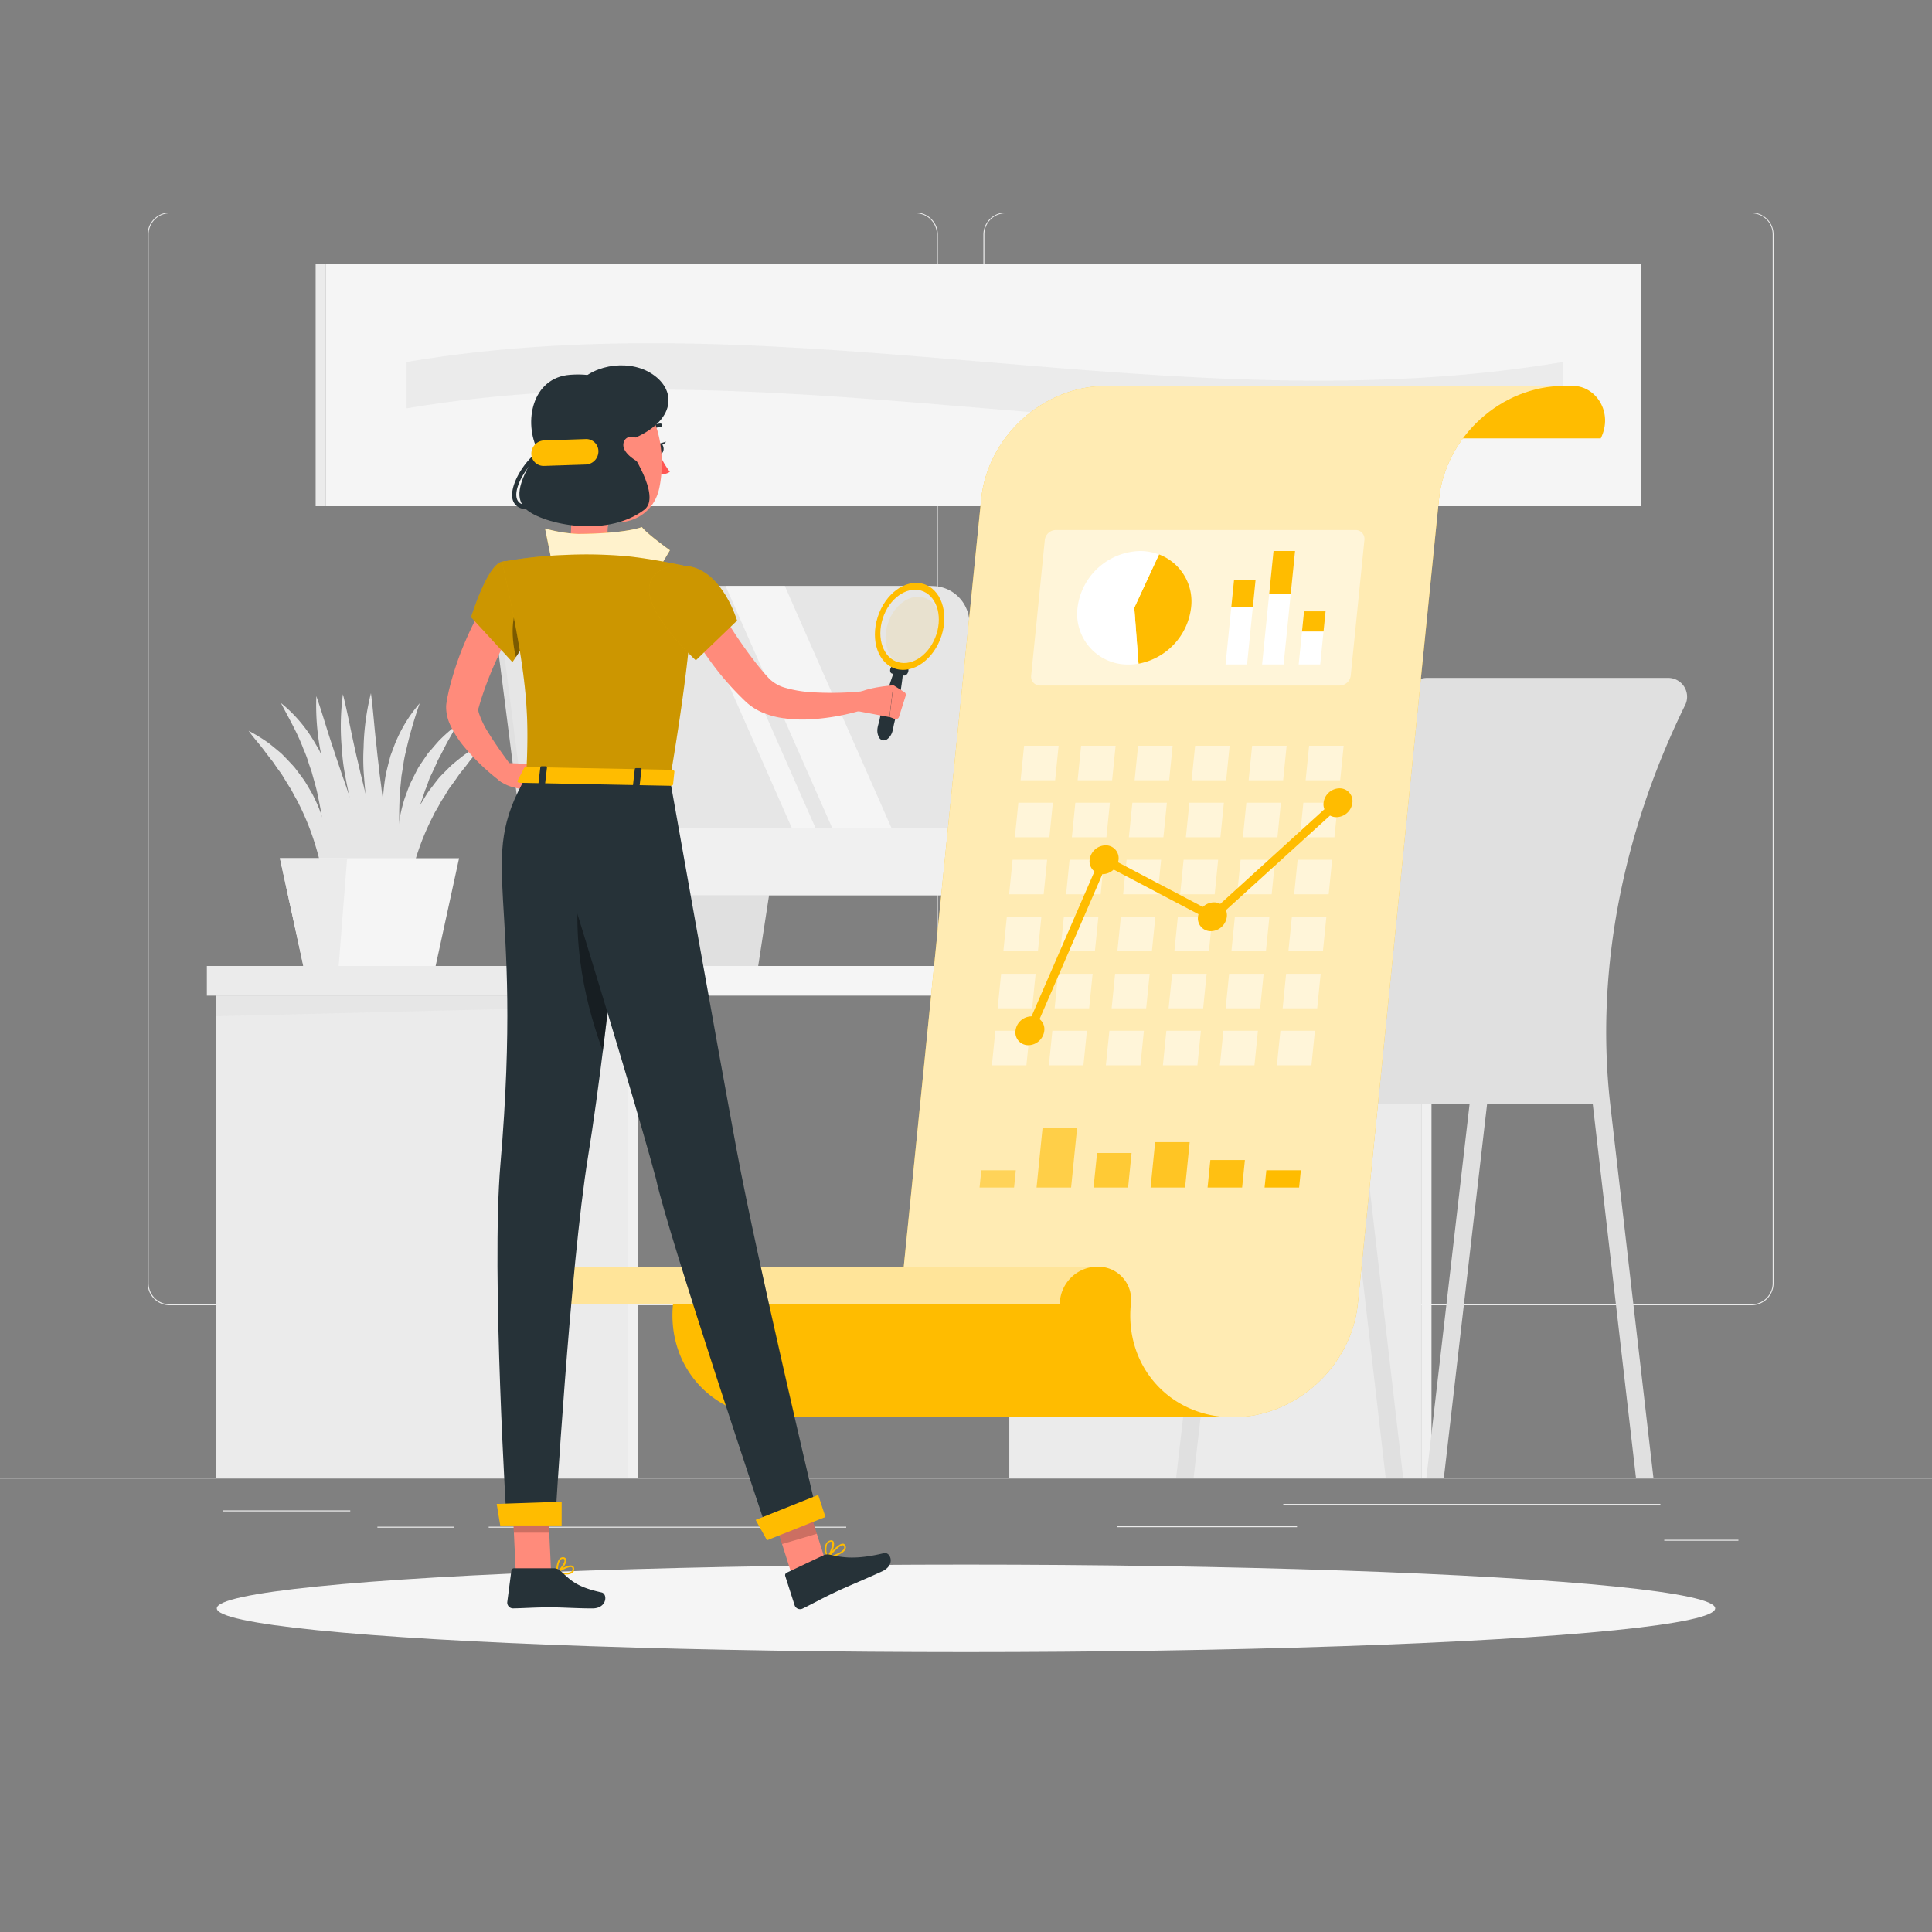 <?xml version="1.0" encoding="UTF-8"?> <svg xmlns="http://www.w3.org/2000/svg" viewBox="0 0 500 500"><rect x="0" y="0" width="500" height="500" fill="#808080" stroke="none"/><g id="freepik--background-complete--inject-41"><rect y="382.4" width="500" height="0.25" style="fill:#ebebeb"></rect><rect x="332.11" y="389.21" width="97.6" height="0.25" style="fill:#ebebeb"></rect><rect x="289" y="394.99" width="46.67" height="0.25" style="fill:#ebebeb"></rect><rect x="430.71" y="398.49" width="19.19" height="0.25" style="fill:#ebebeb"></rect><rect x="126.47" y="395.11" width="92.53" height="0.25" style="fill:#ebebeb"></rect><rect x="97.67" y="395.11" width="19.9" height="0.25" style="fill:#ebebeb"></rect><rect x="57.79" y="390.89" width="32.86" height="0.25" style="fill:#ebebeb"></rect><path d="M237,337.8H43.91a5.71,5.71,0,0,1-5.7-5.71V60.66A5.71,5.71,0,0,1,43.91,55H237a5.71,5.71,0,0,1,5.71,5.71V332.09A5.71,5.71,0,0,1,237,337.8ZM43.91,55.2a5.46,5.46,0,0,0-5.45,5.46V332.09a5.46,5.46,0,0,0,5.45,5.46H237a5.47,5.47,0,0,0,5.46-5.46V60.66A5.47,5.47,0,0,0,237,55.2Z" style="fill:#ebebeb"></path><path d="M453.31,337.8H260.21a5.72,5.72,0,0,1-5.71-5.71V60.66A5.72,5.72,0,0,1,260.21,55h193.1A5.71,5.71,0,0,1,459,60.66V332.09A5.71,5.71,0,0,1,453.31,337.8ZM260.21,55.2a5.47,5.47,0,0,0-5.46,5.46V332.09a5.47,5.47,0,0,0,5.46,5.46h193.1a5.47,5.47,0,0,0,5.46-5.46V60.66a5.47,5.47,0,0,0-5.46-5.46Z" style="fill:#ebebeb"></path><rect x="53.54" y="250" width="118.38" height="7.67" transform="translate(225.46 507.67) rotate(180)" style="fill:#ebebeb"></rect><rect x="55.87" y="257.67" width="106.62" height="124.73" transform="translate(218.37 640.07) rotate(180)" style="fill:#ebebeb"></rect><rect x="162.5" y="257.67" width="2.64" height="124.73" style="fill:#f0f0f0"></rect><polygon points="162.5 257.67 55.87 257.67 55.87 263 162.5 260.33 162.5 257.67" style="fill:#e6e6e6"></polygon><rect x="261.21" y="257.67" width="106.62" height="124.73" transform="translate(629.04 640.07) rotate(180)" style="fill:#ebebeb"></rect><rect x="367.83" y="257.67" width="2.64" height="124.73" style="fill:#f0f0f0"></rect><polygon points="367.83 257.67 261.21 257.67 261.21 263 367.83 260.33 367.83 257.67" style="fill:#e6e6e6"></polygon><rect x="171.92" y="250" width="207.11" height="7.67" style="fill:#f5f5f5"></rect><path d="M145.22,231.66H250.34a7.06,7.06,0,0,0,7.13-8.18l-8.12-63.63a9.6,9.6,0,0,0-9.22-8.18H135a7.07,7.07,0,0,0-7.14,8.18L136,223.48A9.61,9.61,0,0,0,145.22,231.66Z" style="fill:#e0e0e0"></path><polygon points="180.71 198.33 204.16 198.33 196.22 250 172.77 250 180.71 198.33" style="fill:#e0e0e0"></polygon><path d="M146.64,231.66H251.75a7.06,7.06,0,0,0,7.14-8.18l-8.12-63.63a9.61,9.61,0,0,0-9.23-8.18H136.42a7.06,7.06,0,0,0-7.13,8.18l8.12,63.63A9.61,9.61,0,0,0,146.64,231.66Z" style="fill:#e6e6e6"></path><polygon points="187.79 151.67 203.12 151.67 230.71 214.27 215.37 214.27 187.79 151.67" style="fill:#f5f5f5"></polygon><polygon points="177.33 151.67 183.47 151.67 211.05 214.27 204.91 214.27 177.33 151.67" style="fill:#f5f5f5"></polygon><path d="M257.71,214.27l1.18,9.21a7.07,7.07,0,0,1-7.14,8.18H146.64a9.61,9.61,0,0,1-9.23-8.18l-1.17-9.21Z" style="fill:#f0f0f0"></path><path d="M105.14,233.07a27.57,27.57,0,0,1-.65-12.13,37.41,37.41,0,0,1,3.79-11.7c.44-.93,1-1.78,1.53-2.68l.81-1.31c.29-.43.6-.84.91-1.25.63-.81,1.24-1.63,1.88-2.43s1.41-1.49,2.12-2.22l1.08-1.09c.37-.34.77-.66,1.17-1,.78-.65,1.58-1.28,2.38-1.9a45.7,45.7,0,0,1,5.2-3.1c-1.19,1.67-2.55,3.09-3.76,4.63-.59.79-1.18,1.56-1.79,2.31-.29.39-.61.74-.9,1.13l-.82,1.19c-.55.78-1.11,1.56-1.68,2.32s-1,1.62-1.51,2.42c-.25.4-.53.79-.77,1.19l-.68,1.25c-.45.83-1,1.62-1.36,2.48a65.52,65.52,0,0,0-4.32,10.49A67.67,67.67,0,0,0,105.14,233.07Z" style="fill:#e6e6e6"></path><path d="M84.11,230.15a69.36,69.36,0,0,0-2.5-11.41,66.34,66.34,0,0,0-4.2-10.54c-.38-.86-.9-1.66-1.33-2.49l-.67-1.26c-.23-.41-.51-.79-.75-1.2-.5-.81-1-1.61-1.49-2.43s-1.11-1.55-1.65-2.35l-.81-1.19c-.28-.4-.6-.76-.89-1.14-.59-.76-1.18-1.54-1.76-2.33-1.19-1.56-2.53-3-3.71-4.68a44.49,44.49,0,0,1,5.17,3.17c.79.62,1.58,1.26,2.36,1.92.39.32.79.64,1.16,1l1.06,1.09q1.07,1.11,2.1,2.25c.63.8,1.23,1.63,1.85,2.45.3.42.61.83.89,1.26l.8,1.32c.5.9,1.07,1.76,1.5,2.7A37.46,37.46,0,0,1,84.89,218,27.54,27.54,0,0,1,84.11,230.15Z" style="fill:#e6e6e6"></path><path d="M84.43,232c.11-4.52,0-8.89-.29-13.22A88.91,88.91,0,0,0,82.27,206c-.38-2.11-1.06-4.13-1.6-6.21-.34-1-.71-2-1-3a32,32,0,0,0-1.16-3c-1.51-4.07-3.71-7.81-5.8-11.85a37,37,0,0,1,8.82,10.36l.88,1.48c.29.5.49,1,.74,1.56.49,1,1,2.1,1.4,3.16A52.84,52.84,0,0,1,86.46,205a48.48,48.48,0,0,1,1,13.68A39.73,39.73,0,0,1,84.43,232Z" style="fill:#e6e6e6"></path><path d="M103.42,234.66a62,62,0,0,1-5.53-13.09,88.88,88.88,0,0,1-3-13.89c-.35-2.34-.52-4.71-.71-7.08s-.21-4.74-.08-7.12A63.29,63.29,0,0,1,96,179.39c.63,4.74.9,9.36,1.48,14,.2,2.3.53,4.59.76,6.88l.45,3.43c.12,1.15.28,2.29.45,3.43q.93,6.85,2.06,13.7Z" style="fill:#e6e6e6"></path><path d="M102.48,233.75a61.92,61.92,0,0,1-7-12.38,86.92,86.92,0,0,1-4.59-13.44c-.63-2.29-1.07-4.63-1.52-7s-.75-4.68-.89-7.06a63.13,63.13,0,0,1,.27-14.21c1.16,4.63,2,9.19,3,13.7.47,2.26,1.06,4.5,1.55,6.75l.84,3.36c.25,1.12.54,2.24.84,3.35,1.13,4.47,2.35,8.92,3.61,13.38Z" style="fill:#e6e6e6"></path><path d="M100.63,232.74a61.64,61.64,0,0,1-8.12-11.66,87,87,0,0,1-5.85-13c-.84-2.22-1.49-4.51-2.16-6.78s-1.19-4.6-1.56-6.95a63,63,0,0,1-1.07-14.18c1.59,4.5,2.82,9,4.33,13.36.68,2.21,1.48,4.38,2.18,6.57l1.15,3.27c.35,1.09.75,2.17,1.16,3.25,1.54,4.35,3.17,8.67,4.86,13Z" style="fill:#e6e6e6"></path><path d="M105.79,231.54a27.61,27.61,0,0,1-2.89-11.8,37.61,37.61,0,0,1,1.55-12.2c.26-1,.68-1.95,1-2.92l.55-1.44c.21-.47.44-.93.67-1.39.46-.92.91-1.84,1.39-2.74s1.11-1.73,1.67-2.58l.86-1.27c.3-.41.64-.79,1-1.18.66-.78,1.32-1.55,2-2.31a43.11,43.11,0,0,1,4.54-4c-.87,1.86-1.94,3.51-2.84,5.25-.44.88-.88,1.75-1.33,2.6-.22.43-.47.84-.68,1.28l-.58,1.32c-.4.87-.8,1.74-1.22,2.59s-.69,1.78-1,2.66c-.17.44-.38.87-.53,1.31l-.44,1.35c-.29.9-.66,1.78-.88,2.69a66.2,66.2,0,0,0-2.3,11.11A68.23,68.23,0,0,0,105.79,231.54Z" style="fill:#e6e6e6"></path><path d="M105.79,233.36a39.34,39.34,0,0,1-5.33-12.49,48.47,48.47,0,0,1-1.36-13.65,50.87,50.87,0,0,1,.76-6.86c.26-1.13.53-2.25.83-3.36.16-.55.26-1.12.46-1.66l.61-1.62A37.05,37.05,0,0,1,108.63,182,110.26,110.26,0,0,0,105,194.66a28.59,28.59,0,0,0-.61,3.17c-.15,1.06-.35,2.11-.51,3.17-.16,2.14-.48,4.25-.49,6.4a91.24,91.24,0,0,0,.38,12.89C104.2,224.61,104.89,228.93,105.79,233.36Z" style="fill:#e6e6e6"></path><polygon points="98.95 227.64 86.88 207.07 85.39 227.11 98.95 227.64" style="fill:#e6e6e6"></polygon><polygon points="118.81 222.1 72.44 222.1 78.51 250 112.74 250 118.81 222.1" style="fill:#f5f5f5"></polygon><polygon points="89.84 222.1 72.44 222.1 78.51 250 87.65 250 89.84 222.1" style="fill:#ebebeb"></polygon><path d="M416.73,285.78H343c-3.94-34.84,3.3-72.29,21.36-107.28a5.66,5.66,0,0,1,5-3.06h62.37A4.88,4.88,0,0,1,436,182.7C419.47,216.47,412.94,252.33,416.73,285.78Z" style="fill:#e0e0e0"></path><path d="M399.24,276.61H318a9.19,9.19,0,0,0-9.17,9.17h99.6A9.19,9.19,0,0,0,399.24,276.61Z" style="fill:#e0e0e0"></path><polygon points="363.13 382.4 358.61 382.4 347.44 285.78 351.96 285.78 363.13 382.4" style="fill:#e0e0e0"></polygon><polygon points="427.9 382.4 423.38 382.4 412.21 285.78 416.73 285.78 427.9 382.4" style="fill:#e0e0e0"></polygon><polygon points="369.15 382.4 373.68 382.4 384.85 285.78 380.32 285.78 369.15 382.4" style="fill:#e0e0e0"></polygon><polygon points="304.39 382.4 308.91 382.4 320.08 285.78 315.56 285.78 304.39 382.4" style="fill:#e0e0e0"></polygon><rect x="84.26" y="68.33" width="340.52" height="62.67" style="fill:#f5f5f5"></rect><rect x="81.68" y="68.33" width="2.57" height="62.67" transform="translate(165.94 199.33) rotate(180)" style="fill:#ebebeb"></rect><path d="M404.56,105.67c-99.78,16.8-199.56-16.8-299.34,0v-12c99.78-16.8,199.56,16.8,299.34,0Z" style="fill:#ebebeb"></path></g><g id="freepik--Shadow--inject-41"><ellipse id="freepik--path--inject-41" cx="250" cy="416.24" rx="193.89" ry="11.32" style="fill:#f5f5f5"></ellipse></g><g id="freepik--data-sheet--inject-41"><path d="M378,99.88h29.13c5.8,0,10.51,6.79,7.14,13.58H298.77c4-8-3.15-13.58-7.15-13.58Z" style="fill:#FFBC00"></path><path d="M286.24,99.88h118.5c-16.23,0-30.7,13.15-32.34,29.37l-21,208.17c-1.64,16.22-16.11,29.37-32.34,29.37H259.33c-16.22,0-28-13.15-26.41-29.37l21-208.17C255.54,113,270,99.88,286.24,99.88Z" style="fill:#FFBC00"></path><path d="M286.24,99.88h118.5c-16.23,0-30.7,13.15-32.34,29.37l-21,208.17c-1.64,16.22-16.11,29.37-32.34,29.37H259.33c-16.22,0-28-13.15-26.41-29.37l21-208.17C255.54,113,270,99.88,286.24,99.88Z" style="fill:#fff;opacity:0.7"></path><path d="M292.67,337.42h0a8.52,8.52,0,0,0-8.63-9.6H165.54a8.52,8.52,0,0,1,8.64,9.6h0c-1.64,16.22,10.19,29.37,26.41,29.37H319.08C302.86,366.79,291,353.64,292.67,337.42Z" style="fill:#FFBC00"></path><path d="M171.79,327.81H142.66a9.81,9.81,0,0,0-9.77,9.61H274.27a9.81,9.81,0,0,1,9.77-9.61Z" style="fill:#FFBC00"></path><path d="M171.79,327.81H142.66a9.81,9.81,0,0,0-9.77,9.61H274.27a9.81,9.81,0,0,1,9.77-9.61Z" style="fill:#fff;opacity:0.6"></path><g style="opacity:0.5"><polygon points="273.07 201.93 264.13 201.93 265.04 193 273.97 193 273.07 201.93" style="fill:#fff"></polygon><polygon points="287.82 201.93 278.89 201.93 279.79 193 288.72 193 287.82 201.93" style="fill:#fff"></polygon><polygon points="302.58 201.93 293.64 201.93 294.54 193 303.48 193 302.58 201.93" style="fill:#fff"></polygon><polygon points="317.33 201.93 308.39 201.93 309.3 193 318.23 193 317.33 201.93" style="fill:#fff"></polygon><polygon points="332.08 201.93 323.15 201.93 324.05 193 332.98 193 332.08 201.93" style="fill:#fff"></polygon><polygon points="346.84 201.93 337.9 201.93 338.8 193 347.74 193 346.84 201.93" style="fill:#fff"></polygon><polygon points="271.58 216.69 262.65 216.69 263.55 207.75 272.48 207.75 271.58 216.69" style="fill:#fff"></polygon><polygon points="286.34 216.69 277.4 216.69 278.3 207.75 287.24 207.75 286.34 216.69" style="fill:#fff"></polygon><polygon points="301.09 216.69 292.15 216.69 293.06 207.75 301.99 207.75 301.09 216.69" style="fill:#fff"></polygon><polygon points="315.84 216.69 306.91 216.69 307.81 207.75 316.74 207.75 315.84 216.69" style="fill:#fff"></polygon><polygon points="330.6 216.69 321.66 216.69 322.56 207.75 331.5 207.75 330.6 216.69" style="fill:#fff"></polygon><polygon points="345.35 216.69 336.41 216.69 337.31 207.75 346.25 207.75 345.35 216.69" style="fill:#fff"></polygon><polygon points="270.1 231.44 261.16 231.44 262.06 222.5 271 222.5 270.1 231.44" style="fill:#fff"></polygon><polygon points="284.85 231.44 275.91 231.44 276.81 222.5 285.75 222.5 284.85 231.44" style="fill:#fff"></polygon><polygon points="299.6 231.44 290.67 231.44 291.57 222.5 300.5 222.5 299.6 231.44" style="fill:#fff"></polygon><polygon points="314.36 231.44 305.42 231.44 306.32 222.5 315.26 222.5 314.36 231.44" style="fill:#fff"></polygon><polygon points="329.11 231.44 320.17 231.44 321.07 222.5 330.01 222.5 329.11 231.44" style="fill:#fff"></polygon><polygon points="343.86 231.44 334.93 231.44 335.83 222.5 344.76 222.5 343.86 231.44" style="fill:#fff"></polygon><polygon points="268.61 246.19 259.67 246.19 260.57 237.26 269.51 237.26 268.61 246.19" style="fill:#fff"></polygon><polygon points="283.36 246.19 274.43 246.19 275.33 237.26 284.26 237.26 283.36 246.19" style="fill:#fff"></polygon><polygon points="298.11 246.19 289.18 246.19 290.08 237.26 299.01 237.26 298.11 246.19" style="fill:#fff"></polygon><polygon points="312.87 246.19 303.93 246.19 304.83 237.26 313.77 237.26 312.87 246.19" style="fill:#fff"></polygon><polygon points="327.62 246.19 318.69 246.19 319.59 237.26 328.52 237.26 327.62 246.19" style="fill:#fff"></polygon><polygon points="342.37 246.19 333.44 246.19 334.34 237.26 343.27 237.26 342.37 246.19" style="fill:#fff"></polygon><polygon points="267.12 260.95 258.19 260.95 259.09 252.01 268.02 252.01 267.12 260.95" style="fill:#fff"></polygon><polygon points="281.87 260.95 272.94 260.95 273.84 252.01 282.77 252.01 281.87 260.95" style="fill:#fff"></polygon><polygon points="296.63 260.95 287.69 260.95 288.59 252.01 297.53 252.01 296.63 260.95" style="fill:#fff"></polygon><polygon points="311.38 260.95 302.44 260.95 303.35 252.01 312.28 252.01 311.38 260.95" style="fill:#fff"></polygon><polygon points="326.13 260.95 317.2 260.95 318.1 252.01 327.03 252.01 326.13 260.95" style="fill:#fff"></polygon><polygon points="340.89 260.95 331.95 260.95 332.85 252.01 341.79 252.01 340.89 260.95" style="fill:#fff"></polygon><polygon points="265.63 275.7 256.7 275.7 257.6 266.76 266.53 266.76 265.63 275.7" style="fill:#fff"></polygon><polygon points="280.39 275.7 271.45 275.7 272.35 266.76 281.29 266.76 280.39 275.7" style="fill:#fff"></polygon><polygon points="295.14 275.7 286.2 275.7 287.11 266.76 296.04 266.76 295.14 275.7" style="fill:#fff"></polygon><polygon points="309.89 275.7 300.96 275.7 301.86 266.76 310.79 266.76 309.89 275.7" style="fill:#fff"></polygon><polygon points="324.65 275.7 315.71 275.7 316.61 266.76 325.55 266.76 324.65 275.7" style="fill:#fff"></polygon><polygon points="339.4 275.7 330.46 275.7 331.37 266.76 340.3 266.76 339.4 275.7" style="fill:#fff"></polygon></g><path d="M270.26,266.76a4.22,4.22,0,0,1-4.1,3.73,3.31,3.31,0,0,1-3.35-3.73,4.2,4.2,0,0,1,4.1-3.72A3.3,3.3,0,0,1,270.26,266.76Z" style="fill:#FFBC00"></path><path d="M289.48,222.5a4.23,4.23,0,0,1-4.11,3.73A3.31,3.31,0,0,1,282,222.5a4.23,4.23,0,0,1,4.11-3.72A3.32,3.32,0,0,1,289.48,222.5Z" style="fill:#FFBC00"></path><path d="M317.5,237.26a4.23,4.23,0,0,1-4.11,3.73,3.31,3.31,0,0,1-3.35-3.73,4.23,4.23,0,0,1,4.1-3.73A3.32,3.32,0,0,1,317.5,237.26Z" style="fill:#FFBC00"></path><path d="M350,207.75a4.23,4.23,0,0,1-4.11,3.73,3.31,3.31,0,0,1-3.35-3.73,4.23,4.23,0,0,1,4.11-3.73A3.31,3.31,0,0,1,350,207.75Z" style="fill:#FFBC00"></path><path d="M266.53,267.86a1.09,1.09,0,0,1-1-1.53l19.22-44.26a1.08,1.08,0,0,1,.64-.6,1.1,1.1,0,0,1,.87.07l27.34,14.39,31.91-29a1.1,1.1,0,0,1,1.55.08,1.09,1.09,0,0,1-.08,1.54L314.5,238.07a1.07,1.07,0,0,1-1.24.15l-27-14.2L267.54,267.2A1.1,1.1,0,0,1,266.53,267.86Z" style="fill:#FFBC00"></path><polygon points="262.44 307.34 253.51 307.34 253.96 302.87 262.89 302.87 262.44 307.34" style="fill:#FFBC00;opacity:0.5"></polygon><polygon points="277.2 307.34 268.26 307.34 269.81 291.95 278.75 291.95 277.2 307.34" style="fill:#FFBC00;opacity:0.6"></polygon><polygon points="291.95 307.34 283.01 307.34 283.92 298.4 292.85 298.4 291.95 307.34" style="fill:#FFBC00;opacity:0.7"></polygon><polygon points="306.7 307.34 297.77 307.34 298.95 295.59 307.89 295.59 306.7 307.34" style="fill:#FFBC00;opacity:0.8"></polygon><polygon points="321.46 307.34 312.52 307.34 313.24 300.21 322.18 300.21 321.46 307.34" style="fill:#FFBC00;opacity:0.9"></polygon><polygon points="336.21 307.34 327.27 307.34 327.73 302.87 336.66 302.87 336.21 307.34" style="fill:#FFBC00"></polygon><path d="M346.74,177.41H269.18a2.28,2.28,0,0,1-2.31-2.57l3.53-35.1a2.91,2.91,0,0,1,2.83-2.57H350.8a2.29,2.29,0,0,1,2.31,2.57l-3.54,35.1A2.91,2.91,0,0,1,346.74,177.41Z" style="fill:#fff;opacity:0.5"></path><path d="M293.55,157.29l6.42-13.8a13,13,0,0,1,8.28,13.8,16.78,16.78,0,0,1-13.6,14.47Z" style="fill:#FFBC00"></path><path d="M293.55,157.29l1.1,14.47a15,15,0,0,1-2.58.22,13.1,13.1,0,0,1-13.21-14.69A16.72,16.72,0,0,1,295,142.6a13.85,13.85,0,0,1,4.93.89Z" style="fill:#fff"></path><polygon points="328.47 153.72 334.04 153.72 332.2 171.96 326.63 171.96 328.47 153.72" style="fill:#fff"></polygon><polygon points="336.96 163.42 342.53 163.42 341.67 171.96 336.1 171.96 336.96 163.42" style="fill:#fff"></polygon><polygon points="336.96 163.42 342.53 163.42 343.06 158.21 337.49 158.21 336.96 163.42" style="fill:#FFBC00"></polygon><polygon points="328.47 153.72 334.04 153.72 335.16 142.6 329.59 142.6 328.47 153.72" style="fill:#FFBC00"></polygon><polygon points="318.67 157.04 324.24 157.04 322.74 171.96 317.17 171.96 318.67 157.04" style="fill:#fff"></polygon><polygon points="318.67 157.04 324.24 157.04 324.93 150.2 319.36 150.2 318.67 157.04" style="fill:#FFBC00"></polygon></g><g id="freepik--Character--inject-41"><path d="M134.3,159.55c-.44.73-1,1.65-1.43,2.49s-1,1.75-1.41,2.63c-.9,1.78-1.81,3.55-2.64,5.37a93.1,93.1,0,0,0-4.32,11l-.42,1.4-.2.71-.06.17s0,0,0,0,0,0,0,0a2.63,2.63,0,0,0,.15,1.32,22.87,22.87,0,0,0,2.28,4.76,109.33,109.33,0,0,0,6.92,9.85L130,202.6a56.63,56.63,0,0,1-9.6-9,25.73,25.73,0,0,1-3.94-6.11,10.92,10.92,0,0,1-1-4.79,7.53,7.53,0,0,1,.09-.8l.07-.42,0-.2.17-.82.35-1.64a80.23,80.23,0,0,1,4.15-12.55c.86-2,1.77-4,2.79-5.94.5-1,1-1.94,1.56-2.9s1.09-1.87,1.76-2.91Z" style="fill:#ff8b7b"></path><path d="M130.88,197.45l7.52.31-3,6.45s-5.35-.3-7.36-3.54Z" style="fill:#ff8b7b"></path><polygon points="140.26 200.66 138.4 206.44 135.37 204.22 138.4 197.76 140.26 200.66" style="fill:#ff8b7b"></polygon><path d="M146.5,407.46a11.32,11.32,0,0,1-2.42-.33.23.23,0,0,1-.17-.17.22.22,0,0,1,.09-.22c.31-.21,3.07-2,4.14-1.52a.76.76,0,0,1,.44.61,1.21,1.21,0,0,1-.34,1.15A2.59,2.59,0,0,1,146.5,407.46Zm-1.81-.64c1.6.32,2.79.26,3.25-.16a.78.78,0,0,0,.21-.77.34.34,0,0,0-.18-.28C147.4,405.36,145.81,406.13,144.69,406.82Z" style="fill:#FFBC00"></path><path d="M144.13,407.13a.2.2,0,0,1-.11,0,.23.23,0,0,1-.11-.19c0-.11,0-2.75,1-3.63a1.13,1.13,0,0,1,.91-.29.78.78,0,0,1,.74.61c.22,1-1.42,3-2.28,3.5A.22.22,0,0,1,144.13,407.13Zm1.51-3.7a.72.72,0,0,0-.48.18c-.59.53-.77,2-.81,2.89.86-.7,1.88-2.18,1.74-2.81,0-.1-.08-.23-.36-.26Z" style="fill:#FFBC00"></path><path d="M214.17,403.38a.24.24,0,0,1-.2-.09.21.21,0,0,1,0-.25c.28-.36,2.74-3.45,4.07-3.54h.09a.71.71,0,0,1,.59.35,1.12,1.12,0,0,1,.09,1.09c-.52,1.22-3.11,2-4.61,2.43Zm3.89-3.45c-.73.05-2.27,1.6-3.32,2.86,2-.59,3.38-1.32,3.68-2a.75.75,0,0,0-.07-.72.28.28,0,0,0-.24-.14Z" style="fill:#FFBC00"></path><path d="M214.17,403.38h0a.21.21,0,0,1-.17-.13c0-.09-.91-2.34-.27-3.68a1.63,1.63,0,0,1,.95-.85c.58-.21.88,0,1,.18.61.83-.53,3.5-1.33,4.41A.22.22,0,0,1,214.17,403.38ZM215,399a1.16,1.16,0,0,0-.26.06,1.21,1.21,0,0,0-.7.63,4.75,4.75,0,0,0,.15,3c.74-1.07,1.42-3.07,1.06-3.57A.26.26,0,0,0,215,399Z" style="fill:#FFBC00"></path><path d="M146.18,122.73c1,5.44,3.36,17.33-.46,20.87,0,0,1.45,5.54,11.55,5.74,11.11.21,5.34-5.4,5.34-5.4-6.05-1.57-5.87-6.05-4.79-10.25Z" style="fill:#ff8b7b"></path><path d="M143,146.36l-1.94-9.59a35.69,35.69,0,0,0,8.56,1.4c3.89,0,12.32-.31,16.51-1.76,1.16,1.64,7.24,6,7.24,6L170.65,147Z" style="fill:#FFBC00"></path><path d="M143,146.36l-1.94-9.59a35.69,35.69,0,0,0,8.56,1.4c3.89,0,12.32-.31,16.51-1.76,1.16,1.64,7.24,6,7.24,6L170.65,147Z" style="fill:#fff;opacity:0.8"></path><path d="M167.86,112.28a.49.49,0,0,1-.19-.07.44.44,0,0,1-.13-.6,4.25,4.25,0,0,1,3.38-2,.44.44,0,0,1,.44.43.44.44,0,0,1-.43.44h0a3.37,3.37,0,0,0-2.66,1.62A.42.42,0,0,1,167.86,112.28Z" style="fill:#263238"></path><path d="M170.65,117.39a19.86,19.86,0,0,0,2.71,4.71,3.16,3.16,0,0,1-2.62.5Z" style="fill:#ff5652"></path><path d="M170,116.12c0,.74.41,1.34.89,1.34s.87-.6.85-1.34-.41-1.34-.89-1.34S170,115.38,170,116.12Z" style="fill:#263238"></path><path d="M170.6,114.82l1.77-.51S171.48,115.7,170.6,114.82Z" style="fill:#263238"></path><polygon points="205.43 409.15 214.3 406.1 208.04 386.37 199.18 389.43 205.43 409.15" style="fill:#ff8b7b"></polygon><polygon points="133.48 406.92 142.63 406.92 141.62 385.72 132.47 385.72 133.48 406.92" style="fill:#ff8b7b"></polygon><path d="M143.35,405.86H133.06a.72.72,0,0,0-.72.62l-1.06,8.14a1.5,1.5,0,0,0,1.49,1.63c3.59-.06,5.31-.27,9.83-.27,2.79,0,6.85.28,10.7.28s4-3.79,2.39-4.14c-7.2-1.54-8.36-3.67-10.81-5.7A2.45,2.45,0,0,0,143.35,405.86Z" style="fill:#263238"></path><path d="M213.14,402.5,203.63,407a.71.71,0,0,0-.41.87l2.45,7.64a1.5,1.5,0,0,0,2.07.78c3.29-1.61,4.8-2.55,9-4.51,2.57-1.21,8-3.46,11.58-5.13s2.09-5.09.46-4.7c-7.3,1.77-10.84,1.13-14,.4A2.56,2.56,0,0,0,213.14,402.5Z" style="fill:#263238"></path><polygon points="208.04 386.38 211.4 396.94 202.4 399.6 199.17 389.43 208.04 386.38" style="opacity:0.2"></polygon><polygon points="132.47 385.73 141.62 385.73 142.14 396.65 132.99 396.65 132.47 385.73" style="opacity:0.2"></polygon><path d="M129.91,145.37c-3.81.76-8,14.35-8,14.35l10.7,11.63s9-12.66,7.21-17.42C138,149,134.41,144.48,129.91,145.37Z" style="fill:#FFBC00"></path><path d="M129.91,145.37c-3.81.76-8,14.35-8,14.35l10.7,11.63s9-12.66,7.21-17.42C138,149,134.41,144.48,129.91,145.37Z" style="opacity:0.2"></path><path d="M135.89,154.19c1.93-1.72,3.23-1.17,4.11.24.85,4.08-4.38,12.48-6.49,15.66C132.57,166.23,131.51,158.1,135.89,154.19Z" style="opacity:0.4"></path><path d="M178.81,148.53c.68,4,.83,16.19-5.42,53.16L136.18,201c.72-15.11.79-24.43-6.27-55.59a109.44,109.44,0,0,1,15.81-1.77,119.66,119.66,0,0,1,16.89.34c5.41.59,11.35,1.77,14,2.33A2.79,2.79,0,0,1,178.81,148.53Z" style="fill:#FFBC00"></path><path d="M178.81,148.53c.68,4,.83,16.19-5.42,53.16L136.18,201c.72-15.11.79-24.43-6.27-55.59a109.44,109.44,0,0,1,15.81-1.77,119.66,119.66,0,0,1,16.89.34c5.41.59,11.35,1.77,14,2.33A2.79,2.79,0,0,1,178.81,148.53Z" style="opacity:0.2"></path><path d="M145.12,113.67c.71,9.07.82,12.92,5.47,17.56,7,7,18,4.28,20-4.78,1.81-8.16.34-21.62-8.59-25.21A12.22,12.22,0,0,0,145.12,113.67Z" style="fill:#ff8b7b"></path><path d="M147.52,97c-9.84.73-12.12,12.29-8.29,19.67-6.1,9.28-5.36,12.63-3.41,14.79,3.35,3.74,20.59,8.24,30.91.47,4.61-3.47-3.93-15.81-3.93-15.81S167.77,95.47,147.52,97Z" style="fill:#263238"></path><path d="M136.76,131.83c-2.79,0-3.78-1.38-4.1-2.6-1-4,4-11.76,9-13.91a.55.55,0,0,1,.44,1c-4.43,1.91-9.28,9.22-8.37,12.63.37,1.4,1.73,2,4,1.72a.55.55,0,0,1,.6.49.54.54,0,0,1-.48.6C137.48,131.8,137.1,131.83,136.76,131.83Z" style="fill:#263238"></path><path d="M151.61,120.22l-10.83.36a3.16,3.16,0,0,1-3.27-3.19h0a3.42,3.42,0,0,1,3.26-3.4l10.83-.36a3.16,3.16,0,0,1,3.27,3.19h0A3.42,3.42,0,0,1,151.61,120.22Z" style="fill:#FFBC00"></path><path d="M148.74,100.3c3.69-5.74,13.35-7.47,19.46-3.87,7.15,4.21,7,12.66-5.07,17.39C150,119,148.74,100.3,148.74,100.3Z" style="fill:#263238"></path><path d="M165.17,113.72a9.08,9.08,0,0,1,2.92,4.84c.54,2.39-1,2.07-2.77,1.09-1.6-.88-4.1-2.62-4-4.61S163.6,112.37,165.17,113.72Z" style="fill:#ff8b7b"></path><path d="M163.56,201.49s-5.67,62.66-11.39,97.93c-4.62,28.48-8.53,95.12-8.53,95.12H131.16s-4.07-65-1.65-93.26c6.14-71.39-6.59-77.47,6.67-100.32Z" style="fill:#263238"></path><path d="M150.87,222.44c3.25,4.78,7.59,10.29,9,16.11-1.12,10.57-2.43,22.26-3.85,33.5C152.58,262.6,146.7,243.71,150.87,222.44Z" style="opacity:0.4"></path><path d="M173.39,201.69s12.17,68.58,17.28,96.06c5.31,28.57,20.38,92.17,20.38,92.17l-12.45,6.4s-25.75-76.8-28.82-91.21C161.66,275,138.4,201,138.4,201Z" style="fill:#263238"></path><polygon points="213.63 392.59 198.5 398.62 195.56 393.35 211.75 386.88 213.63 392.59" style="fill:#FFBC00"></polygon><polygon points="145.35 394.79 129.46 394.79 128.54 389.21 145.36 388.64 145.35 394.79" style="fill:#FFBC00"></polygon><path d="M135.64,198.77l-1.7,3.29c-.13.25.18.52.61.53l39,.77c.34,0,.62-.16.64-.37l.35-3.31c0-.23-.26-.43-.63-.44l-37.67-.74A.65.65,0,0,0,135.64,198.77Z" style="fill:#FFBC00"></path><path d="M140.68,203.07l-1,0c-.2,0-.36-.11-.34-.23l.5-4.31c0-.13.19-.23.39-.23l1,0c.2,0,.35.11.34.24l-.5,4.31C141.05,203,140.88,203.08,140.68,203.07Z" style="fill:#263238"></path><path d="M165.13,203.55l-1,0c-.2,0-.35-.11-.33-.23l.49-4.31c0-.13.19-.23.4-.23l1,0c.21,0,.36.11.34.24l-.5,4.31C165.51,203.46,165.33,203.56,165.13,203.55Z" style="fill:#263238"></path><path d="M183.53,153.22c1.13,1.91,2.33,4,3.56,5.91s2.45,3.93,3.74,5.83,2.62,3.78,4,5.59,2.78,3.52,4.25,5.09a9.61,9.61,0,0,0,4.3,2.4,30.76,30.76,0,0,0,6.24,1.08,81,81,0,0,0,13.65-.22l1,4.52a57.72,57.72,0,0,1-14.79,2.75,34.07,34.07,0,0,1-8-.51,21.61,21.61,0,0,1-4.22-1.29,14.75,14.75,0,0,1-4.13-2.66,74.68,74.68,0,0,1-9.91-11.46,115.08,115.08,0,0,1-7.92-12.52Z" style="fill:#ff8b7b"></path><path d="M178.2,146.53c8.88,1.41,12.55,14.08,12.55,14.08l-10.67,10.28S168,159.8,168,152.74C168,147.49,173.36,145.76,178.2,146.53Z" style="fill:#FFBC00"></path><path d="M178.2,146.53c8.88,1.41,12.55,14.08,12.55,14.08l-10.67,10.28S168,159.8,168,152.74C168,147.49,173.36,145.76,178.2,146.53Z" style="opacity:0.2"></path><path d="M233.79,173.14c-.12,1.59-.33,3.16-.56,4.72s-.51,3.11-.8,4.65-.62,3.08-1,4.61-.31,3.16-2,4.31a1.41,1.41,0,0,1-1.69-.24,1.48,1.48,0,0,1-.22-.29c-1-1.9-.13-3.29.15-4.83s.79-3,1.22-4.54.89-3,1.38-4.49,1-3,1.61-4.43a1,1,0,0,1,1.24-.37A1,1,0,0,1,233.79,173.14Z" style="fill:#263238"></path><path d="M233.92,174.83l-3-.49c-.45-.08-.67-.63-.5-1.23h0c.17-.6.68-1,1.13-1l3,.5c.45.07.67.62.5,1.23h0C234.88,174.48,234.37,174.91,233.92,174.83Z" style="fill:#263238"></path><path d="M238.92,151.1c-4.56-1.32-9.84,2.53-11.78,8.61s.18,12.08,4.74,13.4,9.84-2.54,11.79-8.61S243.49,152.42,238.92,151.1Zm-6.48,20.27c-3.85-1.11-5.63-6.16-4-11.28s6.08-8.36,9.92-7.25,5.64,6.16,4,11.28S236.28,172.48,232.44,171.37Z" style="fill:#FFBC00"></path><path d="M233.5,172c-3.6-1-5.28-5.78-3.75-10.57s5.7-7.85,9.31-6.8,5.28,5.78,3.74,10.57S237.1,173,233.5,172Z" style="fill:#FFBC00;opacity:0.1"></path><path d="M220.39,183.75l9.8,1.83,1-8.22s-8.06.47-10.83,3Z" style="fill:#ff8b7b"></path><path d="M232.65,185.56l1.73-5.46a.84.84,0,0,0-.36-1l-2.8-1.77-1,8.22,1.35.52A.85.85,0,0,0,232.65,185.56Z" style="fill:#ff8b7b"></path></g></svg> 